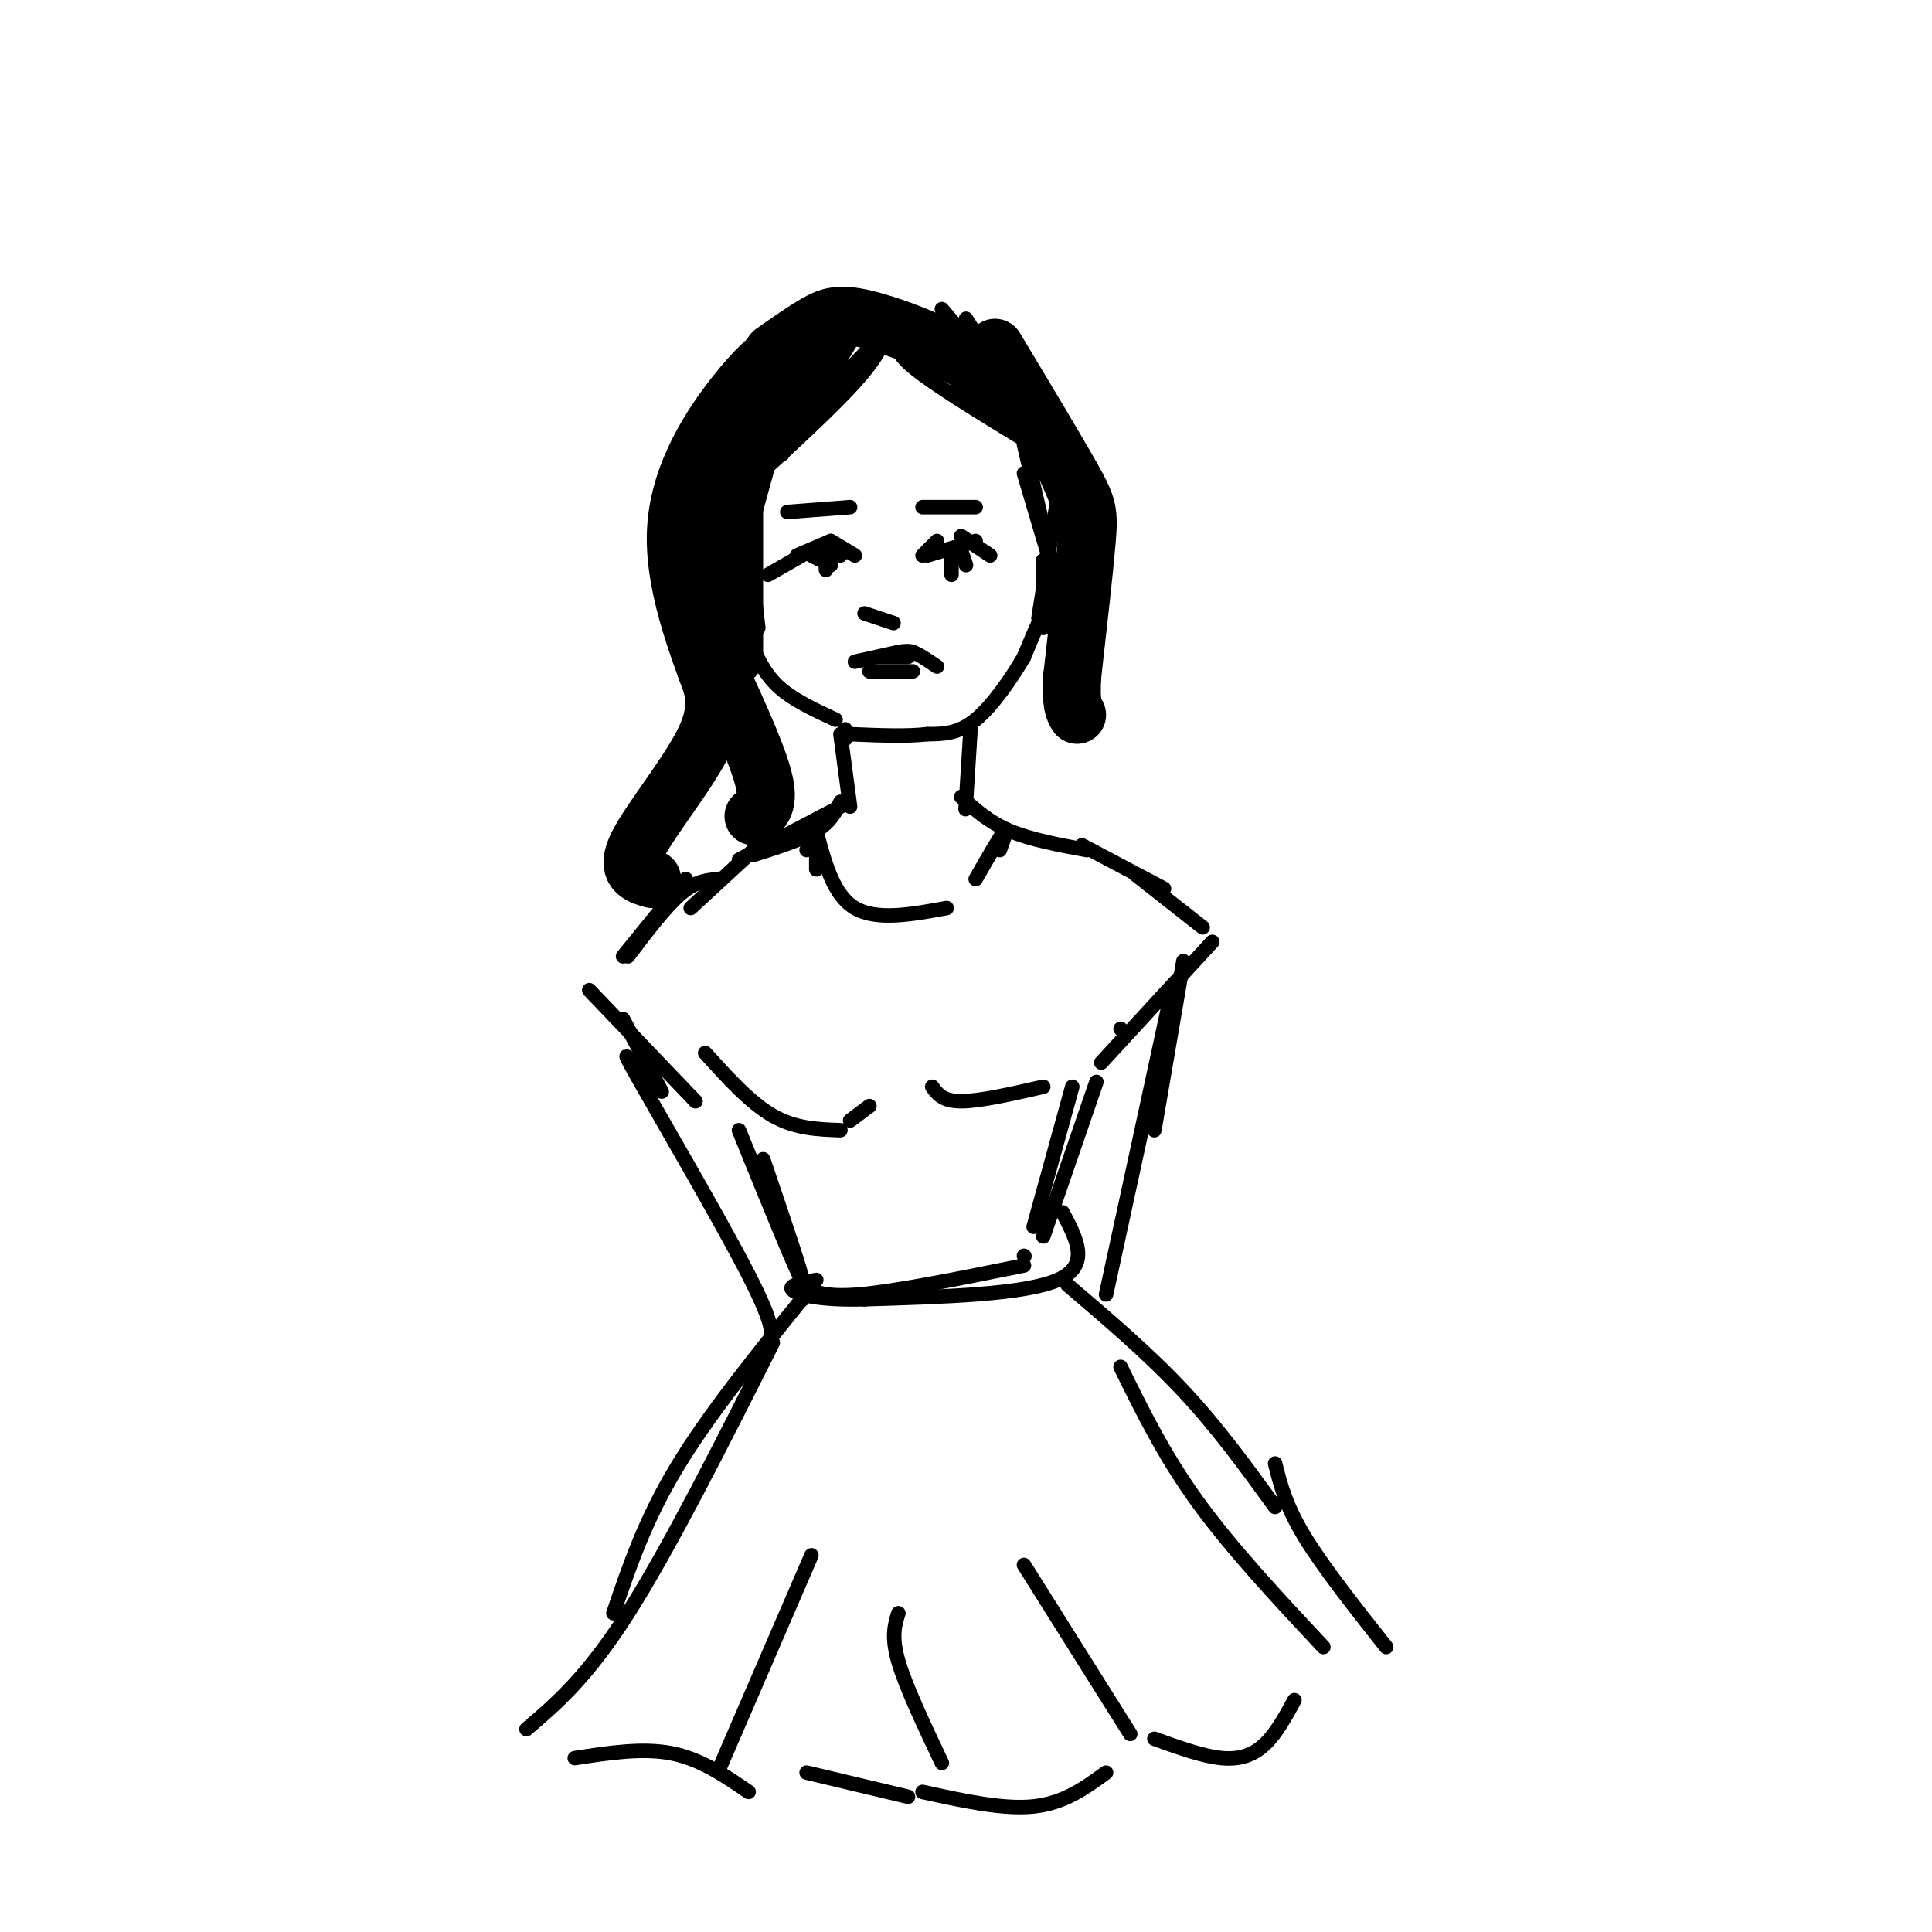 <svg viewBox='0 0 400 400' version='1.1' xmlns='http://www.w3.org/2000/svg' xmlns:xlink='http://www.w3.org/1999/xlink'><g fill='none' stroke='rgb(0,0,0)' stroke-width='3' stroke-linecap='round' stroke-linejoin='round'><path d='M161,82c0.000,0.000 -2.000,7.000 -2,7'/><path d='M159,87c0.000,0.000 -2.000,12.000 -2,12'/><path d='M159,85c0.000,0.000 -2.000,15.000 -2,15'/><path d='M156,102c0.000,0.000 0.000,5.000 0,5'/><path d='M156,115c0.000,0.000 -1.000,10.000 -1,10'/><path d='M156,93c0.000,0.000 -1.000,16.000 -1,16'/><path d='M155,113c0.000,0.000 2.000,17.000 2,17'/><path d='M161,85c0.000,0.000 4.000,-6.000 4,-6'/><path d='M178,68c0.000,0.000 7.000,-3.000 7,-3'/><path d='M182,65c0.000,0.000 -19.000,16.000 -19,16'/><path d='M177,66c0.000,0.000 -18.000,28.000 -18,28'/><path d='M176,71c0.000,0.000 -14.000,23.000 -14,23'/><path d='M183,69c0.000,0.000 -24.000,25.000 -24,25'/><path d='M184,66c-0.417,3.000 -0.833,6.000 -6,12c-5.167,6.000 -15.083,15.000 -25,24'/><path d='M189,66c0.000,0.000 12.000,17.000 12,17'/><path d='M189,69c0.000,0.000 22.000,18.000 22,18'/><path d='M187,70c-1.083,1.250 -2.167,2.500 2,6c4.167,3.500 13.583,9.250 23,15'/><path d='M195,64c0.000,0.000 24.000,28.000 24,28'/><path d='M200,66c0.000,0.000 19.000,30.000 19,30'/><path d='M205,77c0.000,0.000 0.100,0.100 0.1,0.1'/><path d='M210,80c0.000,0.000 4.000,5.000 4,5'/><path d='M216,116c0.000,0.000 0.000,9.000 0,9'/><path d='M219,106c0.333,-3.333 0.667,-6.667 0,-3c-0.667,3.667 -2.333,14.333 -4,25'/><path d='M155,132c1.500,3.583 3.000,7.167 6,10c3.000,2.833 7.500,4.917 12,7'/><path d='M216,130c0.333,-2.000 0.667,-4.000 0,-3c-0.667,1.000 -2.333,5.000 -4,9'/><path d='M212,136c-2.400,4.156 -6.400,10.044 -10,13c-3.600,2.956 -6.800,2.978 -10,3'/><path d='M192,152c-4.333,0.500 -10.167,0.250 -16,0'/><path d='M176,152c-2.667,0.000 -1.333,0.000 0,0'/><path d='M175,151c0.000,0.000 0.000,2.000 0,2'/><path d='M174,152c0.000,0.000 2.000,15.000 2,15'/><path d='M201,150c0.000,0.000 -1.000,16.000 -1,16'/><path d='M200,166c-0.167,2.667 -0.083,1.333 0,0'/><path d='M174,166c-1.000,2.083 -2.000,4.167 -5,6c-3.000,1.833 -8.000,3.417 -13,5'/><path d='M174,167c0.000,0.000 -21.000,11.000 -21,11'/><path d='M199,165c2.833,2.583 5.667,5.167 10,7c4.333,1.833 10.167,2.917 16,4'/><path d='M191,105c0.000,0.000 11.000,0.000 11,0'/><path d='M176,105c0.000,0.000 -13.000,1.000 -13,1'/><path d='M191,115c0.000,0.000 3.000,-3.000 3,-3'/><path d='M192,115c0.000,0.000 10.000,-3.000 10,-3'/><path d='M197,115c0.000,0.000 0.000,4.000 0,4'/><path d='M199,114c0.000,0.000 1.000,3.000 1,3'/><path d='M199,111c0.000,0.000 6.000,4.000 6,4'/><path d='M165,115c0.000,0.000 7.000,-3.000 7,-3'/><path d='M169,114c0.000,0.000 5.000,1.000 5,1'/><path d='M172,112c0.000,0.000 5.000,3.000 5,3'/><path d='M168,115c0.000,0.000 4.000,2.000 4,2'/><path d='M171,115c0.000,0.000 0.000,3.000 0,3'/><path d='M166,115c0.000,0.000 -7.000,4.000 -7,4'/><path d='M179,127c0.000,0.000 6.000,2.000 6,2'/><path d='M177,137c0.000,0.000 9.000,-2.000 9,-2'/><path d='M186,135c2.000,-0.333 2.500,-0.167 3,0'/><path d='M189,135c1.333,0.500 3.167,1.750 5,3'/><path d='M182,136c0.000,0.000 6.000,0.000 6,0'/><path d='M180,139c0.000,0.000 9.000,0.000 9,0'/><path d='M216,116c1.417,0.750 2.833,1.500 3,3c0.167,1.500 -0.917,3.750 -2,6'/><path d='M222,101c0.000,0.000 0.100,0.100 0.1,0.1'/><path d='M176,65c-5.500,2.417 -11.000,4.833 -15,8c-4.000,3.167 -6.500,7.083 -9,11'/><path d='M150,86c0.000,0.000 -5.000,14.000 -5,14'/><path d='M153,78c0.000,0.000 -6.000,40.000 -6,40'/><path d='M169,69c1.333,-1.500 2.667,-3.000 7,-3c4.333,0.000 11.667,1.500 19,3'/><path d='M196,68c3.583,1.833 7.167,3.667 11,9c3.833,5.333 7.917,14.167 12,23'/><path d='M212,89c4.000,8.250 8.000,16.500 9,22c1.000,5.500 -1.000,8.250 -3,11'/><path d='M212,98c0.000,0.000 8.000,27.000 8,27'/><path d='M212,92c0.000,0.000 7.000,30.000 7,30'/><path d='M169,80c-3.750,3.167 -7.500,6.333 -10,12c-2.500,5.667 -3.750,13.833 -5,22'/><path d='M170,170c0.000,0.000 -3.000,6.000 -3,6'/><path d='M169,173c0.000,0.000 0.000,7.000 0,7'/><path d='M169,172c1.750,6.667 3.500,13.333 8,16c4.500,2.667 11.750,1.333 19,0'/><path d='M207,176c0.917,-2.500 1.833,-5.000 1,-4c-0.833,1.000 -3.417,5.500 -6,10'/><path d='M156,176c0.000,0.000 -13.000,12.000 -13,12'/><path d='M146,218c4.667,5.167 9.333,10.333 14,13c4.667,2.667 9.333,2.833 14,3'/><path d='M193,225c1.083,1.500 2.167,3.000 6,3c3.833,0.000 10.417,-1.500 17,-3'/><path d='M222,225c0.000,0.000 -8.000,29.000 -8,29'/><path d='M153,234c6.083,15.000 12.167,30.000 13,31c0.833,1.000 -3.583,-12.000 -8,-25'/><path d='M224,175c0.000,0.000 17.000,9.000 17,9'/><path d='M235,181c0.000,0.000 14.000,11.000 14,11'/><path d='M251,195c0.000,0.000 -23.000,25.000 -23,25'/><path d='M232,213c0.000,0.000 0.100,0.100 0.1,0.1'/><path d='M149,182c-2.417,0.167 -4.833,0.333 -8,3c-3.167,2.667 -7.083,7.833 -11,13'/><path d='M142,182c0.000,0.000 -13.000,16.000 -13,16'/><path d='M122,205c0.000,0.000 22.000,23.000 22,23'/><path d='M129,211c0.000,0.000 8.000,15.000 8,15'/><path d='M180,229c0.000,0.000 -4.000,3.000 -4,3'/><path d='M227,224c0.000,0.000 -11.000,32.000 -11,32'/><path d='M166,266c2.167,1.333 4.333,2.667 12,2c7.667,-0.667 20.833,-3.333 34,-6'/><path d='M212,260c0.000,0.000 0.100,0.100 0.1,0.1'/><path d='M220,251c2.917,5.500 5.833,11.000 -1,14c-6.833,3.000 -23.417,3.500 -40,4'/><path d='M179,269c-9.778,0.267 -14.222,-1.067 -15,-2c-0.778,-0.933 2.111,-1.467 5,-2'/><path d='M166,269c0.000,0.000 0.100,0.100 0.1,0.1'/><path d='M166,269c-9.750,12.083 -19.500,24.167 -26,35c-6.500,10.833 -9.750,20.417 -13,30'/><path d='M221,266c8.417,7.167 16.833,14.333 24,22c7.167,7.667 13.083,15.833 19,24'/><path d='M160,278c-10.750,21.333 -21.500,42.667 -30,56c-8.500,13.333 -14.750,18.667 -21,24'/><path d='M119,364c7.000,-1.083 14.000,-2.167 20,-1c6.000,1.167 11.000,4.583 16,8'/><path d='M167,367c0.000,0.000 21.000,5.000 21,5'/><path d='M186,334c-0.750,2.417 -1.500,4.833 0,10c1.500,5.167 5.250,13.083 9,21'/><path d='M212,324c0.000,0.000 22.000,35.000 22,35'/><path d='M232,283c4.500,9.167 9.000,18.333 16,28c7.000,9.667 16.500,19.833 26,30'/><path d='M264,303c1.083,4.333 2.167,8.667 6,15c3.833,6.333 10.417,14.667 17,23'/><path d='M168,322c0.000,0.000 -19.000,44.000 -19,44'/><path d='M191,371c8.333,1.833 16.667,3.667 23,3c6.333,-0.667 10.667,-3.833 15,-7'/><path d='M239,360c5.044,1.822 10.089,3.644 14,4c3.911,0.356 6.689,-0.756 9,-3c2.311,-2.244 4.156,-5.622 6,-9'/><path d='M245,199c0.000,0.000 -6.000,35.000 -6,35'/><path d='M242,208c0.000,0.000 -13.000,60.000 -13,60'/><path d='M134,225c-3.311,-5.089 -6.622,-10.178 -2,-2c4.622,8.178 17.178,29.622 23,41c5.822,11.378 4.911,12.689 4,14'/><path d='M146,93c0.000,0.000 -3.000,47.000 -3,47'/></g>
<g fill='none' stroke='rgb(0,0,0)' stroke-width='12' stroke-linecap='round' stroke-linejoin='round'><path d='M166,76c-2.333,1.083 -4.667,2.167 -7,7c-2.333,4.833 -4.667,13.417 -7,22'/><path d='M152,92c0.000,0.000 0.000,44.000 0,44'/><path d='M160,73c3.190,-2.250 6.381,-4.500 9,-6c2.619,-1.500 4.667,-2.250 10,-1c5.333,1.250 13.952,4.500 20,8c6.048,3.500 9.524,7.250 13,11'/><path d='M206,72c6.356,10.578 12.711,21.156 16,27c3.289,5.844 3.511,6.956 3,13c-0.511,6.044 -1.756,17.022 -3,28'/><path d='M222,140c-0.333,6.000 0.333,7.000 1,8'/><path d='M162,72c-2.689,2.044 -5.378,4.089 -10,10c-4.622,5.911 -11.178,15.689 -12,27c-0.822,11.311 4.089,24.156 9,37'/><path d='M147,135c4.750,10.167 9.500,20.333 11,26c1.500,5.667 -0.250,6.833 -2,8'/><path d='M146,138c1.622,4.044 3.244,8.089 0,15c-3.244,6.911 -11.356,16.689 -14,22c-2.644,5.311 0.178,6.156 3,7'/></g>
</svg>